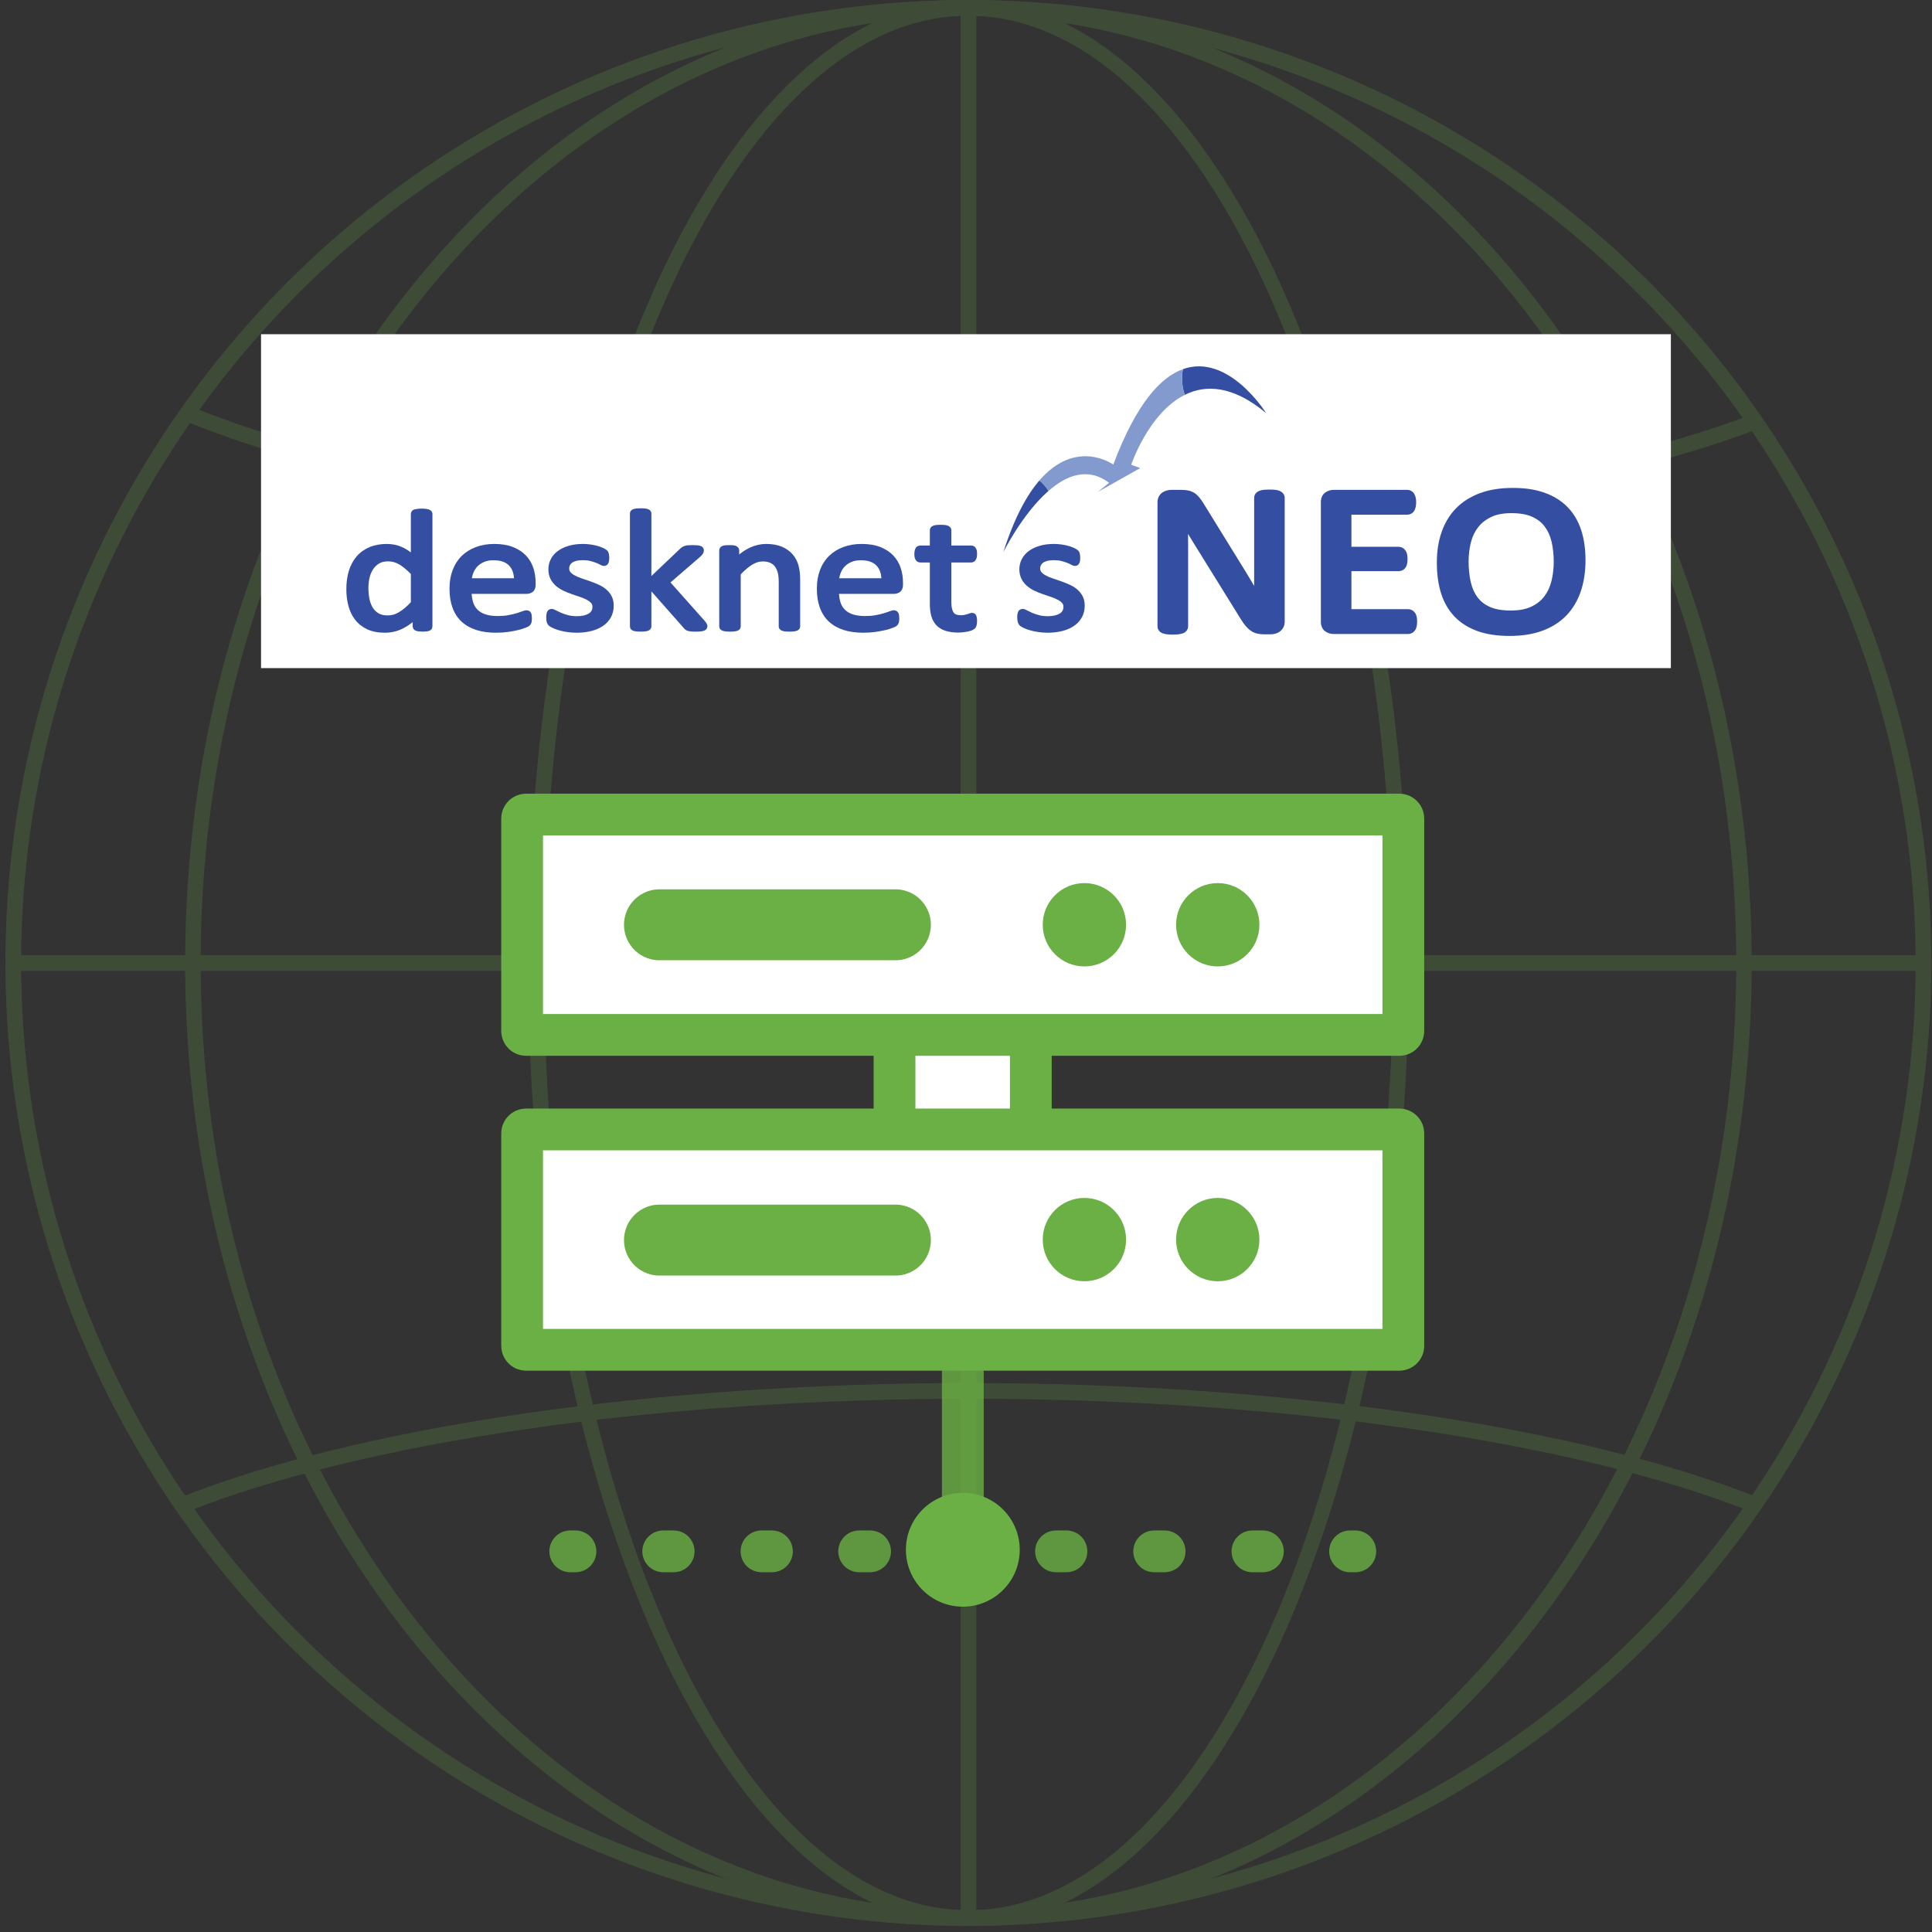<svg width="185" height="185" viewBox="0 0 185 185" fill="none" xmlns="http://www.w3.org/2000/svg">
<rect x="0" y="0" width="185" height="185" fill="#333333" stroke="none"/>
<g opacity="0.2">
<path d="M92.73 184.42C74.492 184.42 56.664 179.012 41.5 168.88C26.337 158.748 14.518 144.346 7.539 127.497C0.559 110.648 -1.267 92.108 2.291 74.221C5.849 56.334 14.631 39.904 27.527 27.008C40.423 14.112 56.853 5.33 74.74 1.772C92.627 -1.786 111.168 0.04 128.017 7.019C144.866 13.998 159.267 25.817 169.399 40.981C179.531 56.145 184.94 73.973 184.94 92.21C184.913 116.658 175.19 140.096 157.903 157.383C140.616 174.67 117.177 184.394 92.73 184.42ZM92.73 1.5C74.789 1.5 57.251 6.82 42.334 16.787C27.417 26.755 15.79 40.922 8.924 57.497C2.059 74.072 0.262 92.311 3.762 109.907C7.263 127.503 15.902 143.666 28.588 156.352C41.274 169.038 57.437 177.677 75.033 181.177C92.629 184.677 110.868 182.881 127.443 176.015C144.018 169.15 158.185 157.523 168.152 142.606C178.119 127.689 183.44 110.151 183.44 92.21C183.413 68.16 173.848 45.103 156.842 28.098C139.836 11.092 116.779 1.527 92.73 1.5Z" fill="#6BB044"/>
<path d="M93.991 51.541C63.291 51.541 34.751 47.331 17.621 40.271L18.201 38.891C35.201 45.891 63.481 50.041 93.991 50.041C123.131 50.041 150.741 46.16 167.831 39.66L168.371 41.06C151.111 47.62 123.311 51.541 93.991 51.541Z" fill="#6BB044"/>
<path d="M17.709 144.839L17.148 143.439C34.338 136.589 62.598 132.439 92.728 132.439C122.858 132.439 151.098 136.53 168.288 143.38L167.738 144.78C150.738 137.99 122.678 133.939 92.738 133.939C62.798 133.939 34.728 138.049 17.709 144.839Z" fill="#6BB044"/>
<path d="M92.731 184.42C51.361 184.42 17.73 143.05 17.73 92.21C17.73 41.37 51.38 0 92.731 0C134.08 0 167.73 41.37 167.73 92.21C167.73 143.05 134.11 184.42 92.731 184.42ZM92.731 1.5C52.191 1.5 19.211 42.19 19.211 92.21C19.211 142.23 52.211 182.92 92.731 182.92C133.25 182.92 166.26 142.23 166.26 92.21C166.26 42.19 133.28 1.5 92.731 1.5Z" fill="#6BB044"/>
<path d="M92.73 184.42C69.48 184.42 50.57 143.05 50.57 92.21C50.57 41.37 69.48 0 92.73 0C115.98 0 134.91 41.37 134.91 92.21C134.91 143.05 115.99 184.42 92.73 184.42ZM92.73 1.5C70.31 1.5 52.07 42.19 52.07 92.21C52.07 142.23 70.31 182.92 92.73 182.92C115.15 182.92 133.41 142.23 133.41 92.21C133.41 42.19 115.16 1.5 92.73 1.5Z" fill="#6BB044"/>
<path d="M184.201 91.461H1.281V92.961H184.201V91.461Z" fill="#6BB044"/>
<path d="M93.488 0.779H91.988V183.649H93.488V0.779Z" fill="#6BB044"/>
</g>
<path opacity="0.8" d="M92.195 150.401C91.665 150.401 91.156 150.19 90.781 149.815C90.406 149.44 90.195 148.931 90.195 148.401V114.301C90.195 113.77 90.406 113.262 90.781 112.886C91.156 112.511 91.665 112.301 92.195 112.301C92.726 112.301 93.234 112.511 93.609 112.886C93.985 113.262 94.195 113.77 94.195 114.301V148.401C94.195 148.931 93.985 149.44 93.609 149.815C93.234 150.19 92.726 150.401 92.195 150.401Z" fill="#6BB044"/>
<path opacity="0.8" d="M129.777 150.551H129.277C128.747 150.551 128.238 150.34 127.863 149.965C127.488 149.59 127.277 149.081 127.277 148.551C127.277 148.02 127.488 147.512 127.863 147.136C128.238 146.761 128.747 146.551 129.277 146.551H129.777C130.308 146.551 130.816 146.761 131.192 147.136C131.567 147.512 131.777 148.02 131.777 148.551C131.777 149.081 131.567 149.59 131.192 149.965C130.816 150.34 130.308 150.551 129.777 150.551Z" fill="#6BB044"/>
<path opacity="0.8" d="M120.928 150.551H119.928C119.397 150.551 118.889 150.34 118.514 149.965C118.139 149.59 117.928 149.081 117.928 148.551C117.928 148.02 118.139 147.512 118.514 147.136C118.889 146.761 119.397 146.551 119.928 146.551H120.928C121.458 146.551 121.967 146.761 122.342 147.136C122.717 147.512 122.928 148.02 122.928 148.551C122.928 149.081 122.717 149.59 122.342 149.965C121.967 150.34 121.458 150.551 120.928 150.551ZM111.518 150.551H110.518C109.987 150.551 109.479 150.34 109.104 149.965C108.729 149.59 108.518 149.081 108.518 148.551C108.518 148.02 108.729 147.512 109.104 147.136C109.479 146.761 109.987 146.551 110.518 146.551H111.518C112.048 146.551 112.557 146.761 112.932 147.136C113.307 147.512 113.518 148.02 113.518 148.551C113.518 149.081 113.307 149.59 112.932 149.965C112.557 150.34 112.048 150.551 111.518 150.551ZM102.118 150.551H101.118C100.587 150.551 100.079 150.34 99.704 149.965C99.329 149.59 99.118 149.081 99.118 148.551C99.118 148.02 99.329 147.512 99.704 147.136C100.079 146.761 100.587 146.551 101.118 146.551H102.118C102.648 146.551 103.157 146.761 103.532 147.136C103.907 147.512 104.118 148.02 104.118 148.551C104.118 149.081 103.907 149.59 103.532 149.965C103.157 150.34 102.648 150.551 102.118 150.551ZM92.718 150.551H91.718C91.187 150.551 90.679 150.34 90.304 149.965C89.928 149.59 89.718 149.081 89.718 148.551C89.718 148.02 89.928 147.512 90.304 147.136C90.679 146.761 91.187 146.551 91.718 146.551H92.718C93.248 146.551 93.757 146.761 94.132 147.136C94.507 147.512 94.718 148.02 94.718 148.551C94.718 149.081 94.507 149.59 94.132 149.965C93.757 150.34 93.248 150.551 92.718 150.551ZM83.318 150.551H82.268C81.737 150.551 81.229 150.34 80.854 149.965C80.479 149.59 80.268 149.081 80.268 148.551C80.268 148.02 80.479 147.512 80.854 147.136C81.229 146.761 81.737 146.551 82.268 146.551H83.318C83.848 146.551 84.357 146.761 84.732 147.136C85.107 147.512 85.318 148.02 85.318 148.551C85.318 149.081 85.107 149.59 84.732 149.965C84.357 150.34 83.848 150.551 83.318 150.551ZM73.918 150.551H72.918C72.387 150.551 71.879 150.34 71.504 149.965C71.129 149.59 70.918 149.081 70.918 148.551C70.918 148.02 71.129 147.512 71.504 147.136C71.879 146.761 72.387 146.551 72.918 146.551H73.918C74.448 146.551 74.957 146.761 75.332 147.136C75.707 147.512 75.918 148.02 75.918 148.551C75.918 149.081 75.707 149.59 75.332 149.965C74.957 150.34 74.448 150.551 73.918 150.551ZM64.508 150.551H63.508C62.977 150.551 62.469 150.34 62.094 149.965C61.719 149.59 61.508 149.081 61.508 148.551C61.508 148.02 61.719 147.512 62.094 147.136C62.469 146.761 62.977 146.551 63.508 146.551H64.508C65.038 146.551 65.547 146.761 65.922 147.136C66.297 147.512 66.508 148.02 66.508 148.551C66.508 149.081 66.297 149.59 65.922 149.965C65.547 150.34 65.038 150.551 64.508 150.551Z" fill="#6BB044"/>
<path opacity="0.8" d="M55.105 150.551H54.605C54.075 150.551 53.566 150.34 53.191 149.965C52.816 149.59 52.605 149.081 52.605 148.551C52.605 148.02 52.816 147.512 53.191 147.136C53.566 146.761 54.075 146.551 54.605 146.551H55.105C55.636 146.551 56.145 146.761 56.52 147.136C56.895 147.512 57.105 148.02 57.105 148.551C57.105 149.081 56.895 149.59 56.52 149.965C56.145 150.34 55.636 150.551 55.105 150.551Z" fill="#6BB044"/>
<path d="M85.656 122.549V94.609H98.706V122.549H85.656Z" fill="white" stroke="#6BB044" stroke-width="4"/>
<path d="M50.376 108.15H133.996C134.206 108.15 134.376 108.321 134.376 108.53V128.87C134.376 129.08 134.206 129.25 133.996 129.25H50.376C50.166 129.25 49.996 129.08 49.996 128.87V108.53C49.996 108.321 50.166 108.15 50.376 108.15Z" fill="white" stroke="#6BB044" stroke-width="4"/>
<path d="M50.376 78H133.996C134.206 78 134.376 78.17 134.376 78.38V98.72C134.376 98.93 134.206 99.1 133.996 99.1H50.376C50.166 99.1 49.996 98.93 49.996 98.72V78.38C49.996 78.17 50.166 78 50.376 78Z" fill="white" stroke="#6BB044" stroke-width="4"/>
<path d="M116.607 92.541C118.811 92.541 120.597 90.754 120.597 88.55C120.597 86.347 118.811 84.561 116.607 84.561C114.404 84.561 112.617 86.347 112.617 88.55C112.617 90.754 114.404 92.541 116.607 92.541Z" fill="#6BB044"/>
<path d="M103.838 92.541C106.041 92.541 107.828 90.754 107.828 88.55C107.828 86.347 106.041 84.561 103.838 84.561C101.634 84.561 99.848 86.347 99.848 88.55C99.848 90.754 101.634 92.541 103.838 92.541Z" fill="#6BB044"/>
<path d="M85.554 91.949H63.334C62.873 91.974 62.411 91.905 61.978 91.746C61.544 91.586 61.147 91.34 60.812 91.023C60.477 90.705 60.209 90.322 60.027 89.898C59.844 89.473 59.75 89.016 59.75 88.554C59.75 88.092 59.844 87.635 60.027 87.211C60.209 86.786 60.477 86.403 60.812 86.086C61.147 85.768 61.544 85.522 61.978 85.363C62.411 85.204 62.873 85.134 63.334 85.159H85.554C86.016 85.134 86.477 85.204 86.911 85.363C87.345 85.522 87.741 85.768 88.077 86.086C88.412 86.403 88.679 86.786 88.862 87.211C89.044 87.635 89.138 88.092 89.138 88.554C89.138 89.016 89.044 89.473 88.862 89.898C88.679 90.322 88.412 90.705 88.077 91.023C87.741 91.34 87.345 91.586 86.911 91.746C86.477 91.905 86.016 91.974 85.554 91.949Z" fill="#6BB044"/>
<path d="M116.607 122.689C118.811 122.689 120.597 120.903 120.597 118.699C120.597 116.495 118.811 114.709 116.607 114.709C114.404 114.709 112.617 116.495 112.617 118.699C112.617 120.903 114.404 122.689 116.607 122.689Z" fill="#6BB044"/>
<path d="M103.838 122.689C106.041 122.689 107.828 120.903 107.828 118.699C107.828 116.495 106.041 114.709 103.838 114.709C101.634 114.709 99.848 116.495 99.848 118.699C99.848 120.903 101.634 122.689 103.838 122.689Z" fill="#6BB044"/>
<path d="M85.554 122.141H63.334C62.873 122.166 62.411 122.097 61.978 121.937C61.544 121.778 61.147 121.532 60.812 121.214C60.477 120.897 60.209 120.514 60.027 120.089C59.844 119.665 59.75 119.208 59.75 118.746C59.75 118.284 59.844 117.827 60.027 117.402C60.209 116.978 60.477 116.595 60.812 116.277C61.147 115.96 61.544 115.713 61.978 115.554C62.411 115.395 62.873 115.326 63.334 115.351H85.554C86.016 115.326 86.477 115.395 86.911 115.554C87.345 115.713 87.741 115.96 88.077 116.277C88.412 116.595 88.679 116.978 88.862 117.402C89.044 117.827 89.138 118.284 89.138 118.746C89.138 119.208 89.044 119.665 88.862 120.089C88.679 120.514 88.412 120.897 88.077 121.214C87.741 121.532 87.345 121.778 86.911 121.937C86.477 122.097 86.016 122.166 85.554 122.141Z" fill="#6BB044"/>
<path d="M92.196 153.849C95.206 153.849 97.646 151.409 97.646 148.399C97.646 145.389 95.206 142.949 92.196 142.949C89.186 142.949 86.746 145.389 86.746 148.399C86.746 151.409 89.186 153.849 92.196 153.849Z" fill="#6BB044"/>
<g clip-path="url(#clip0_5670_142959)">
<path d="M159.996 32H24.996V63.974H159.996V32Z" fill="white"/>
<path fill-rule="evenodd" clip-rule="evenodd" d="M111.755 60.739C111.611 60.72 111.49 60.697 111.373 60.661C111.241 60.618 111.093 60.54 110.98 60.392C110.895 60.287 110.833 60.131 110.837 59.971V48.122C110.825 47.759 110.984 47.361 111.315 47.154C111.56 46.994 111.852 46.908 112.144 46.908H113.112C113.365 46.908 113.587 46.928 113.789 46.967C113.992 47.014 114.182 47.088 114.357 47.193C114.529 47.302 114.68 47.443 114.824 47.611C114.957 47.77 115.089 47.958 115.225 48.176L118.707 53.814L119.329 54.825C119.532 55.156 119.726 55.48 119.913 55.8L120.092 56.108C120.092 55.601 120.092 55.113 120.092 54.641V47.673C120.092 47.517 120.154 47.353 120.244 47.244C120.36 47.107 120.489 47.045 120.606 46.994C120.746 46.943 120.882 46.92 121.034 46.9C121.185 46.885 121.36 46.881 121.574 46.881C121.761 46.881 121.928 46.885 122.084 46.9C122.236 46.92 122.372 46.939 122.516 46.998C122.633 47.049 122.753 47.111 122.862 47.244C122.952 47.353 123.022 47.513 123.018 47.673V59.526C123.018 59.721 122.979 59.916 122.881 60.096C122.8 60.244 122.679 60.38 122.539 60.478C122.411 60.575 122.259 60.642 122.1 60.685C121.963 60.72 121.819 60.739 121.675 60.739H121.022C120.788 60.739 120.574 60.716 120.372 60.669C120.158 60.618 119.956 60.525 119.773 60.4C119.59 60.271 119.423 60.111 119.259 59.92C119.104 59.729 118.944 59.499 118.781 59.233L114.252 51.929C114.089 51.668 113.926 51.403 113.762 51.126C113.762 51.493 113.77 51.855 113.77 52.222V59.971C113.77 60.135 113.704 60.287 113.622 60.392C113.502 60.552 113.35 60.622 113.218 60.661C113.101 60.697 112.98 60.72 112.84 60.739C112.685 60.759 112.506 60.767 112.299 60.767C112.093 60.767 111.914 60.759 111.759 60.739H111.755Z" fill="#344FA1"/>
<path fill-rule="evenodd" clip-rule="evenodd" d="M134.818 60.708H127.691C127.422 60.708 127.154 60.626 126.932 60.478C126.605 60.267 126.473 59.877 126.481 59.534V48.083C126.473 47.735 126.605 47.349 126.932 47.142C127.154 46.99 127.422 46.908 127.691 46.908H134.74C134.869 46.908 135.005 46.939 135.125 47.002C135.277 47.08 135.386 47.212 135.448 47.337C135.507 47.447 135.542 47.56 135.565 47.677C135.596 47.813 135.604 47.954 135.604 48.11C135.604 48.254 135.592 48.391 135.565 48.523C135.538 48.644 135.507 48.758 135.444 48.871C135.378 48.996 135.266 49.117 135.133 49.187C135.005 49.257 134.865 49.284 134.74 49.284H129.406V52.359H133.912C134.048 52.355 134.2 52.394 134.324 52.468C134.437 52.538 134.534 52.636 134.604 52.745C134.69 52.878 134.725 53.01 134.752 53.147C134.771 53.272 134.779 53.404 134.779 53.549C134.779 53.693 134.768 53.822 134.748 53.943C134.725 54.072 134.686 54.2 134.604 54.325C134.53 54.438 134.421 54.551 134.281 54.614C134.161 54.669 134.032 54.692 133.912 54.692H129.406V58.332H134.818C134.95 58.332 135.09 58.363 135.203 58.426C135.339 58.496 135.441 58.601 135.511 58.703C135.6 58.835 135.643 58.976 135.666 59.112C135.69 59.241 135.697 59.374 135.697 59.526C135.697 59.666 135.69 59.795 135.666 59.916C135.643 60.057 135.6 60.193 135.518 60.322C135.448 60.431 135.347 60.54 135.211 60.611C135.09 60.677 134.95 60.708 134.826 60.708H134.818Z" fill="#344FA1"/>
<path fill-rule="evenodd" clip-rule="evenodd" d="M141.504 60.439C140.632 60.13 139.889 59.67 139.302 59.065C138.714 58.457 138.278 57.708 137.998 56.834C137.722 55.96 137.586 54.977 137.586 53.876C137.586 52.776 137.734 51.847 138.037 50.962C138.341 50.076 138.804 49.307 139.422 48.675C140.041 48.039 140.815 47.556 141.722 47.22C142.636 46.881 143.682 46.721 144.857 46.721C146.032 46.721 146.997 46.865 147.872 47.173C148.744 47.478 149.487 47.93 150.082 48.535C150.677 49.136 151.117 49.881 151.401 50.743C151.685 51.605 151.821 52.581 151.821 53.658C151.821 54.735 151.673 55.73 151.37 56.623C151.066 57.513 150.607 58.289 149.997 58.929C149.378 59.573 148.604 60.06 147.697 60.396C146.783 60.731 145.737 60.895 144.562 60.895C143.387 60.895 142.383 60.747 141.504 60.439ZM142.788 49.507C142.266 49.756 141.858 50.08 141.543 50.482C141.224 50.888 140.994 51.364 140.85 51.925C140.702 52.503 140.628 53.115 140.628 53.759C140.628 54.481 140.698 55.14 140.834 55.737C140.967 56.315 141.185 56.799 141.484 57.2C141.78 57.587 142.165 57.895 142.679 58.121C143.173 58.34 143.834 58.461 144.659 58.461C145.484 58.461 146.126 58.332 146.631 58.09C147.16 57.84 147.569 57.513 147.876 57.107C148.195 56.689 148.421 56.206 148.561 55.64C148.705 55.058 148.779 54.438 148.779 53.779C148.779 53.084 148.705 52.444 148.569 51.859C148.433 51.289 148.211 50.813 147.907 50.408C147.608 50.018 147.219 49.709 146.701 49.479C146.199 49.257 145.546 49.136 144.737 49.136C143.927 49.136 143.286 49.265 142.788 49.507Z" fill="#344FA1"/>
<path fill-rule="evenodd" clip-rule="evenodd" d="M35.148 60.252C34.681 60.029 34.292 59.721 33.997 59.335C33.701 58.953 33.491 58.504 33.359 58.001C33.226 57.501 33.164 56.978 33.164 56.428C33.164 55.785 33.242 55.195 33.405 54.661C33.573 54.13 33.818 53.666 34.148 53.28C34.479 52.897 34.895 52.597 35.378 52.394C35.868 52.187 36.424 52.086 37.043 52.086C37.568 52.086 38.054 52.187 38.498 52.386C38.786 52.519 39.066 52.687 39.342 52.894V49.222C39.342 49.132 39.369 49.047 39.412 48.976C39.486 48.859 39.591 48.812 39.684 48.781C39.766 48.758 39.856 48.742 39.961 48.727C40.074 48.711 40.21 48.703 40.365 48.703C40.529 48.703 40.665 48.711 40.782 48.727C40.891 48.742 40.98 48.758 41.066 48.785C41.151 48.816 41.241 48.867 41.307 48.949C41.365 49.019 41.408 49.117 41.408 49.222V59.971C41.408 60.057 41.385 60.154 41.33 60.232C41.264 60.326 41.178 60.377 41.089 60.408C41.011 60.435 40.926 60.451 40.824 60.463C40.723 60.474 40.611 60.482 40.478 60.482C40.338 60.482 40.221 60.474 40.116 60.463C40.019 60.451 39.934 60.435 39.856 60.408C39.766 60.377 39.681 60.334 39.611 60.244C39.548 60.17 39.517 60.065 39.517 59.971V59.577C39.194 59.834 38.86 60.045 38.514 60.213C38 60.463 37.44 60.587 36.837 60.587C36.191 60.587 35.627 60.478 35.148 60.252ZM36.308 53.955C36.066 54.099 35.876 54.282 35.724 54.513C35.572 54.747 35.459 55.016 35.386 55.324C35.312 55.64 35.277 55.96 35.277 56.284C35.277 56.635 35.308 56.974 35.37 57.31C35.428 57.634 35.533 57.915 35.677 58.157C35.821 58.395 36 58.578 36.234 58.722C36.452 58.855 36.736 58.929 37.109 58.929C37.292 58.929 37.471 58.91 37.638 58.867C37.801 58.824 37.973 58.754 38.156 58.648C38.338 58.547 38.537 58.406 38.743 58.235C38.93 58.083 39.128 57.891 39.342 57.665V54.965C38.961 54.571 38.599 54.271 38.257 54.064C37.903 53.853 37.549 53.752 37.175 53.752C36.802 53.752 36.533 53.822 36.308 53.955Z" fill="#344FA1"/>
<path fill-rule="evenodd" clip-rule="evenodd" d="M45.607 60.326C45.058 60.147 44.584 59.881 44.198 59.526C43.813 59.167 43.522 58.719 43.331 58.188C43.136 57.657 43.043 57.053 43.043 56.374C43.043 55.695 43.14 55.129 43.339 54.599C43.537 54.068 43.829 53.611 44.206 53.237C44.587 52.866 45.043 52.578 45.572 52.383C46.105 52.184 46.692 52.086 47.334 52.086C48.019 52.086 48.61 52.18 49.112 52.379C49.606 52.574 50.019 52.839 50.349 53.178C50.672 53.514 50.913 53.912 51.065 54.364C51.213 54.809 51.287 55.285 51.287 55.785V56.027C51.287 56.28 51.205 56.534 50.999 56.686C50.836 56.803 50.633 56.865 50.431 56.865H45.163C45.179 57.146 45.222 57.396 45.288 57.622C45.37 57.911 45.506 58.149 45.696 58.348C45.883 58.547 46.128 58.703 46.447 58.816C46.762 58.925 47.159 58.988 47.645 58.988C48.035 58.988 48.377 58.961 48.669 58.906C48.972 58.851 49.233 58.789 49.451 58.723C49.676 58.656 49.859 58.594 49.995 58.539C50.159 58.481 50.283 58.442 50.423 58.438C50.505 58.438 50.59 58.457 50.664 58.5C50.746 58.543 50.812 58.613 50.851 58.695C50.886 58.769 50.906 58.843 50.917 58.933C50.929 59.015 50.933 59.109 50.933 59.214C50.933 59.292 50.933 59.362 50.921 59.425C50.917 59.487 50.906 59.542 50.894 59.593C50.878 59.663 50.847 59.729 50.812 59.784C50.773 59.838 50.731 59.889 50.68 59.932C50.575 60.014 50.486 60.045 50.303 60.119C50.12 60.194 49.89 60.264 49.614 60.33C49.338 60.396 49.023 60.455 48.665 60.51C48.299 60.56 47.91 60.587 47.502 60.587C46.789 60.587 46.159 60.502 45.607 60.326ZM49.217 55.371C49.19 54.848 49.03 54.458 48.754 54.162C48.435 53.83 47.957 53.647 47.256 53.647C46.898 53.647 46.603 53.705 46.354 53.81C46.093 53.924 45.883 54.068 45.712 54.243C45.545 54.423 45.412 54.63 45.319 54.872C45.253 55.036 45.21 55.199 45.183 55.371H49.217Z" fill="#344FA1"/>
<path fill-rule="evenodd" clip-rule="evenodd" d="M54.324 60.521C54.044 60.482 53.787 60.428 53.561 60.361C53.34 60.299 53.145 60.233 52.982 60.158C52.818 60.084 52.698 60.018 52.6 59.944C52.484 59.854 52.406 59.729 52.363 59.589C52.32 59.456 52.305 59.3 52.305 59.117C52.305 59.004 52.312 58.906 52.328 58.812C52.344 58.73 52.359 58.656 52.39 58.586C52.429 58.504 52.491 58.418 52.585 58.367C52.659 58.328 52.744 58.309 52.826 58.309C52.982 58.309 53.098 58.371 53.25 58.45C53.379 58.516 53.534 58.594 53.729 58.68C53.908 58.758 54.129 58.832 54.386 58.902C54.627 58.968 54.911 59.004 55.242 59.004C55.487 59.004 55.705 58.98 55.896 58.937C56.082 58.894 56.242 58.832 56.37 58.754C56.491 58.68 56.576 58.594 56.639 58.489C56.697 58.387 56.728 58.262 56.728 58.098C56.728 57.946 56.689 57.845 56.611 57.751C56.514 57.642 56.378 57.536 56.203 57.439C56.02 57.341 55.806 57.252 55.573 57.17L54.798 56.908C54.526 56.815 54.262 56.709 54.001 56.588C53.729 56.464 53.483 56.311 53.266 56.128C53.04 55.941 52.857 55.711 52.721 55.453C52.577 55.176 52.511 54.856 52.511 54.501C52.511 54.177 52.585 53.861 52.729 53.569C52.873 53.268 53.094 53.007 53.379 52.788C53.663 52.57 54.009 52.402 54.413 52.277C54.83 52.148 55.3 52.086 55.83 52.086C56.067 52.086 56.304 52.105 56.541 52.137C56.771 52.172 56.981 52.211 57.176 52.265C57.366 52.316 57.53 52.371 57.678 52.437C57.81 52.496 57.915 52.55 58 52.605C58.082 52.66 58.148 52.706 58.203 52.788C58.245 52.851 58.273 52.917 58.288 52.987C58.3 53.034 58.312 53.089 58.319 53.151C58.335 53.229 58.339 53.315 58.339 53.409C58.339 53.51 58.331 53.604 58.323 53.682C58.312 53.771 58.288 53.853 58.249 53.935C58.211 54.005 58.16 54.076 58.074 54.13C58.004 54.173 57.915 54.193 57.837 54.193C57.693 54.189 57.592 54.138 57.467 54.072C57.378 54.021 57.249 53.963 57.086 53.896C56.934 53.834 56.744 53.775 56.526 53.717C56.324 53.666 56.086 53.639 55.81 53.639C55.565 53.639 55.359 53.662 55.184 53.705C55.009 53.752 54.876 53.814 54.783 53.881C54.686 53.955 54.62 54.033 54.573 54.127C54.526 54.216 54.503 54.314 54.503 54.427C54.503 54.587 54.546 54.692 54.623 54.786C54.725 54.899 54.861 55.008 55.04 55.102C55.223 55.203 55.437 55.293 55.678 55.375L56.46 55.644C56.732 55.738 57.001 55.843 57.265 55.96C57.541 56.077 57.79 56.229 58.008 56.405C58.234 56.588 58.417 56.811 58.553 57.064C58.701 57.334 58.767 57.65 58.767 57.993C58.767 58.403 58.677 58.781 58.498 59.113C58.319 59.441 58.063 59.718 57.74 59.936C57.417 60.154 57.039 60.318 56.611 60.424C56.184 60.533 55.717 60.587 55.215 60.587C54.904 60.587 54.604 60.564 54.324 60.521Z" fill="#344FA1"/>
<path fill-rule="evenodd" clip-rule="evenodd" d="M66.23 60.47C66.109 60.459 66.004 60.447 65.911 60.423C65.81 60.396 65.716 60.357 65.635 60.299C65.569 60.248 65.51 60.185 65.471 60.135L62.374 56.627V59.971C62.374 60.069 62.343 60.174 62.277 60.252C62.211 60.326 62.133 60.369 62.052 60.4C61.962 60.435 61.869 60.451 61.752 60.462C61.639 60.474 61.503 60.482 61.343 60.482C61.184 60.482 61.056 60.474 60.939 60.462C60.83 60.451 60.733 60.435 60.647 60.404C60.562 60.369 60.476 60.33 60.398 60.232C60.344 60.158 60.32 60.057 60.32 59.971V49.191C60.32 49.101 60.344 49.007 60.394 48.933C60.464 48.828 60.558 48.785 60.643 48.754C60.733 48.719 60.83 48.703 60.943 48.688C61.056 48.676 61.188 48.672 61.343 48.672C61.499 48.672 61.639 48.676 61.752 48.688C61.869 48.703 61.962 48.719 62.052 48.754C62.133 48.785 62.219 48.832 62.289 48.922C62.343 48.992 62.378 49.093 62.374 49.191V55.156L65.102 52.566C65.164 52.495 65.234 52.437 65.312 52.39C65.394 52.339 65.479 52.3 65.573 52.273C65.674 52.238 65.783 52.222 65.907 52.211C66.02 52.203 66.156 52.199 66.308 52.199C66.467 52.199 66.603 52.203 66.72 52.211C66.837 52.222 66.938 52.234 67.031 52.261C67.117 52.289 67.203 52.324 67.28 52.402C67.362 52.484 67.401 52.605 67.397 52.698C67.397 52.819 67.358 52.936 67.296 53.034C67.238 53.127 67.156 53.213 67.047 53.315L64.203 55.773L67.444 59.413C67.529 59.511 67.596 59.593 67.642 59.67C67.697 59.756 67.732 59.85 67.736 59.963C67.736 60.061 67.701 60.162 67.642 60.236C67.572 60.326 67.487 60.369 67.401 60.4C67.308 60.435 67.21 60.451 67.09 60.462C66.973 60.474 66.829 60.482 66.662 60.482C66.495 60.482 66.347 60.482 66.23 60.47Z" fill="#344FA1"/>
<path fill-rule="evenodd" clip-rule="evenodd" d="M75.189 60.463C75.076 60.451 74.983 60.435 74.894 60.4C74.812 60.369 74.734 60.326 74.664 60.248C74.598 60.174 74.563 60.061 74.567 59.971V55.718C74.567 55.32 74.528 55.008 74.466 54.794C74.396 54.563 74.302 54.38 74.182 54.224C74.065 54.076 73.921 53.967 73.73 53.885C73.54 53.803 73.314 53.76 73.042 53.76C72.711 53.76 72.373 53.857 72.019 54.076C71.68 54.282 71.318 54.591 70.929 55V59.971C70.929 60.069 70.894 60.174 70.832 60.248C70.766 60.326 70.688 60.369 70.606 60.4C70.517 60.435 70.419 60.451 70.307 60.463C70.194 60.474 70.058 60.482 69.898 60.482C69.739 60.482 69.61 60.474 69.494 60.463C69.381 60.451 69.287 60.435 69.202 60.4C69.112 60.369 69.031 60.33 68.953 60.233C68.898 60.158 68.871 60.061 68.871 59.971V52.706C68.871 52.628 68.891 52.538 68.941 52.461C69.007 52.359 69.089 52.316 69.167 52.281C69.26 52.242 69.357 52.222 69.462 52.211C69.56 52.203 69.684 52.199 69.832 52.199C69.98 52.199 70.093 52.203 70.198 52.211C70.303 52.222 70.4 52.238 70.493 52.285C70.567 52.32 70.637 52.367 70.696 52.445C70.754 52.523 70.781 52.62 70.781 52.706V53.093C71.128 52.812 71.478 52.589 71.832 52.429C72.33 52.203 72.843 52.086 73.361 52.086C73.944 52.086 74.45 52.172 74.874 52.351C75.287 52.531 75.633 52.773 75.897 53.081C76.162 53.385 76.349 53.74 76.461 54.142C76.57 54.544 76.621 55.008 76.621 55.543V59.971C76.621 60.065 76.59 60.174 76.524 60.248C76.457 60.326 76.38 60.369 76.298 60.4C76.209 60.435 76.115 60.451 75.999 60.463C75.889 60.474 75.757 60.482 75.598 60.482C75.438 60.482 75.302 60.474 75.189 60.463Z" fill="#344FA1"/>
<path fill-rule="evenodd" clip-rule="evenodd" d="M80.783 60.326C80.234 60.147 79.759 59.881 79.374 59.526C78.989 59.167 78.701 58.719 78.507 58.188C78.312 57.657 78.219 57.053 78.219 56.374C78.219 55.695 78.316 55.129 78.514 54.599C78.713 54.068 79.005 53.611 79.386 53.237C79.763 52.866 80.219 52.578 80.748 52.383C81.281 52.184 81.868 52.086 82.51 52.086C83.195 52.086 83.786 52.18 84.288 52.379C84.782 52.574 85.194 52.839 85.525 53.178C85.848 53.514 86.089 53.912 86.241 54.364C86.389 54.809 86.467 55.285 86.467 55.785V56.027C86.467 56.28 86.381 56.534 86.175 56.686C86.011 56.803 85.813 56.865 85.607 56.865H80.339C80.355 57.146 80.397 57.396 80.464 57.622C80.545 57.911 80.681 58.149 80.872 58.348C81.059 58.547 81.304 58.703 81.623 58.816C81.938 58.925 82.335 58.988 82.821 58.988C83.21 58.988 83.553 58.961 83.844 58.906C84.148 58.851 84.412 58.789 84.626 58.723C84.852 58.656 85.035 58.594 85.171 58.539C85.335 58.481 85.459 58.442 85.599 58.438C85.681 58.438 85.766 58.457 85.84 58.5C85.922 58.543 85.988 58.613 86.027 58.695C86.062 58.769 86.081 58.847 86.093 58.933C86.105 59.015 86.109 59.109 86.109 59.214C86.109 59.292 86.109 59.362 86.101 59.425C86.093 59.487 86.081 59.542 86.07 59.593C86.054 59.663 86.027 59.729 85.988 59.784C85.953 59.838 85.906 59.889 85.856 59.932C85.751 60.014 85.661 60.045 85.482 60.119C85.296 60.194 85.066 60.264 84.794 60.33C84.514 60.396 84.198 60.455 83.841 60.51C83.475 60.56 83.086 60.587 82.677 60.587C81.965 60.587 81.335 60.502 80.783 60.326ZM84.397 55.371C84.366 54.844 84.21 54.458 83.93 54.162C83.611 53.83 83.132 53.647 82.432 53.647C82.074 53.647 81.779 53.705 81.53 53.81C81.269 53.924 81.059 54.068 80.891 54.243C80.72 54.423 80.588 54.63 80.495 54.876C80.429 55.036 80.386 55.199 80.359 55.371H84.397Z" fill="#344FA1"/>
<path fill-rule="evenodd" clip-rule="evenodd" d="M90.554 60.408C90.212 60.299 89.912 60.127 89.683 59.893C89.449 59.659 89.286 59.358 89.185 59.015C89.088 58.675 89.037 58.289 89.037 57.848V53.861H88.123C87.948 53.869 87.765 53.76 87.679 53.615C87.578 53.455 87.559 53.272 87.555 53.053C87.555 52.94 87.562 52.835 87.586 52.737C87.605 52.651 87.629 52.573 87.671 52.499C87.714 52.417 87.788 52.335 87.889 52.292C87.963 52.257 88.049 52.238 88.13 52.238H89.037V50.771C89.037 50.681 89.068 50.591 89.115 50.521C89.185 50.424 89.27 50.377 89.352 50.342C89.445 50.303 89.547 50.283 89.663 50.272C89.776 50.26 89.908 50.252 90.064 50.252C90.22 50.252 90.36 50.26 90.473 50.272C90.589 50.283 90.686 50.303 90.78 50.342C90.862 50.381 90.939 50.428 91.006 50.51C91.06 50.576 91.095 50.673 91.095 50.771V52.238H92.994C93.075 52.238 93.165 52.257 93.239 52.296C93.332 52.339 93.398 52.413 93.441 52.488C93.492 52.569 93.519 52.659 93.538 52.749C93.554 52.843 93.558 52.944 93.558 53.053C93.558 53.272 93.534 53.451 93.433 53.615C93.348 53.76 93.169 53.869 92.994 53.861H91.095V57.657C91.095 58.129 91.181 58.457 91.309 58.644C91.418 58.808 91.616 58.91 92.013 58.913C92.142 58.913 92.251 58.902 92.34 58.882C92.449 58.859 92.538 58.836 92.62 58.812L92.826 58.742C92.908 58.711 92.994 58.687 93.087 58.687C93.157 58.687 93.227 58.707 93.289 58.734C93.386 58.781 93.449 58.867 93.48 58.945C93.507 59.011 93.523 59.074 93.534 59.148C93.554 59.237 93.558 59.331 93.558 59.44C93.558 59.608 93.546 59.752 93.511 59.877C93.48 60.002 93.425 60.119 93.32 60.209C93.235 60.283 93.138 60.33 93.021 60.377C92.904 60.419 92.776 60.455 92.636 60.482C92.499 60.505 92.359 60.529 92.212 60.544C92.06 60.56 91.904 60.572 91.752 60.572C91.297 60.572 90.897 60.517 90.554 60.408Z" fill="#344FA1"/>
<path fill-rule="evenodd" clip-rule="evenodd" d="M99.421 60.521C99.141 60.482 98.888 60.428 98.659 60.361C98.437 60.299 98.247 60.229 98.079 60.154C97.92 60.084 97.799 60.018 97.702 59.944C97.585 59.854 97.507 59.729 97.465 59.589C97.422 59.452 97.406 59.3 97.406 59.117C97.406 59.004 97.406 58.906 97.426 58.812C97.441 58.73 97.461 58.656 97.492 58.586C97.527 58.5 97.593 58.418 97.683 58.371C97.756 58.328 97.842 58.309 97.924 58.309C98.083 58.309 98.2 58.371 98.352 58.45C98.476 58.516 98.636 58.594 98.826 58.68C99.009 58.758 99.227 58.832 99.484 58.902C99.725 58.968 100.013 59.004 100.344 59.004C100.589 59.004 100.803 58.98 100.993 58.937C101.184 58.894 101.34 58.832 101.468 58.754C101.592 58.68 101.674 58.594 101.736 58.489C101.795 58.387 101.83 58.262 101.83 58.098C101.83 57.946 101.787 57.845 101.709 57.751C101.616 57.642 101.48 57.536 101.301 57.439C101.118 57.341 100.908 57.252 100.67 57.17L99.9 56.908C99.624 56.815 99.359 56.709 99.103 56.588C98.83 56.464 98.585 56.311 98.367 56.128C98.142 55.941 97.959 55.711 97.823 55.453C97.679 55.176 97.609 54.856 97.609 54.501C97.609 54.177 97.683 53.861 97.83 53.569C97.974 53.268 98.196 53.007 98.476 52.788C98.76 52.57 99.11 52.402 99.515 52.277C99.927 52.148 100.398 52.086 100.931 52.086C101.164 52.086 101.402 52.105 101.639 52.137C101.873 52.172 102.083 52.211 102.277 52.265C102.464 52.316 102.631 52.371 102.775 52.437C102.911 52.496 103.016 52.55 103.102 52.605C103.18 52.66 103.246 52.706 103.304 52.792C103.347 52.851 103.37 52.913 103.39 52.987L103.421 53.151C103.433 53.229 103.437 53.315 103.437 53.409C103.437 53.51 103.433 53.6 103.421 53.682C103.409 53.771 103.39 53.853 103.347 53.931C103.312 54.002 103.261 54.076 103.172 54.13C103.102 54.173 103.016 54.193 102.939 54.193C102.791 54.189 102.693 54.138 102.569 54.072C102.476 54.021 102.347 53.963 102.188 53.896C102.032 53.834 101.845 53.775 101.624 53.717C101.425 53.666 101.188 53.639 100.912 53.639C100.666 53.639 100.456 53.662 100.285 53.705C100.11 53.752 99.978 53.814 99.885 53.881C99.783 53.955 99.717 54.033 99.671 54.127C99.624 54.216 99.6 54.314 99.6 54.427C99.6 54.587 99.643 54.688 99.725 54.786C99.826 54.903 99.962 55.008 100.137 55.102C100.32 55.203 100.534 55.293 100.779 55.375L101.561 55.644C101.83 55.738 102.098 55.843 102.363 55.96C102.643 56.077 102.888 56.229 103.11 56.405C103.331 56.588 103.518 56.811 103.654 57.064C103.798 57.334 103.868 57.65 103.868 57.993C103.868 58.403 103.779 58.781 103.596 59.113C103.417 59.441 103.16 59.718 102.837 59.936C102.518 60.154 102.141 60.318 101.713 60.424C101.285 60.533 100.818 60.587 100.316 60.587C100.005 60.587 99.706 60.564 99.421 60.521Z" fill="#344FA1"/>
<path fill-rule="evenodd" clip-rule="evenodd" d="M113.275 35.347C117.648 33.782 121.239 39.557 121.239 39.557C118.025 36.884 115.438 36.818 113.446 37.809C113.139 36.884 113.12 36.061 113.275 35.347Z" fill="#344FA1"/>
<path fill-rule="evenodd" clip-rule="evenodd" d="M106.604 44.485C108.802 38.645 111.133 36.112 113.28 35.348C113.125 36.062 113.144 36.885 113.451 37.81C109.977 39.542 108.32 44.501 108.32 44.501L109.184 44.825L105.134 47.099L106.196 46.233C104.169 44.696 102.118 45.507 100.395 47.014C100.13 46.58 99.835 46.257 99.523 46.015C103.048 41.914 106.604 44.485 106.604 44.485Z" fill="#829ACE"/>
<path fill-rule="evenodd" clip-rule="evenodd" d="M99.521 46.014C99.832 46.256 100.128 46.579 100.393 47.013C97.887 49.205 96.078 52.869 96.078 52.869C97.129 49.572 98.323 47.407 99.521 46.014Z" fill="#344FA1"/>
</g>
<defs>
<clipPath id="clip0_5670_142959">
<rect width="135" height="31.974" fill="white" transform="translate(24.996 32)"/>
</clipPath>
</defs>
</svg>
